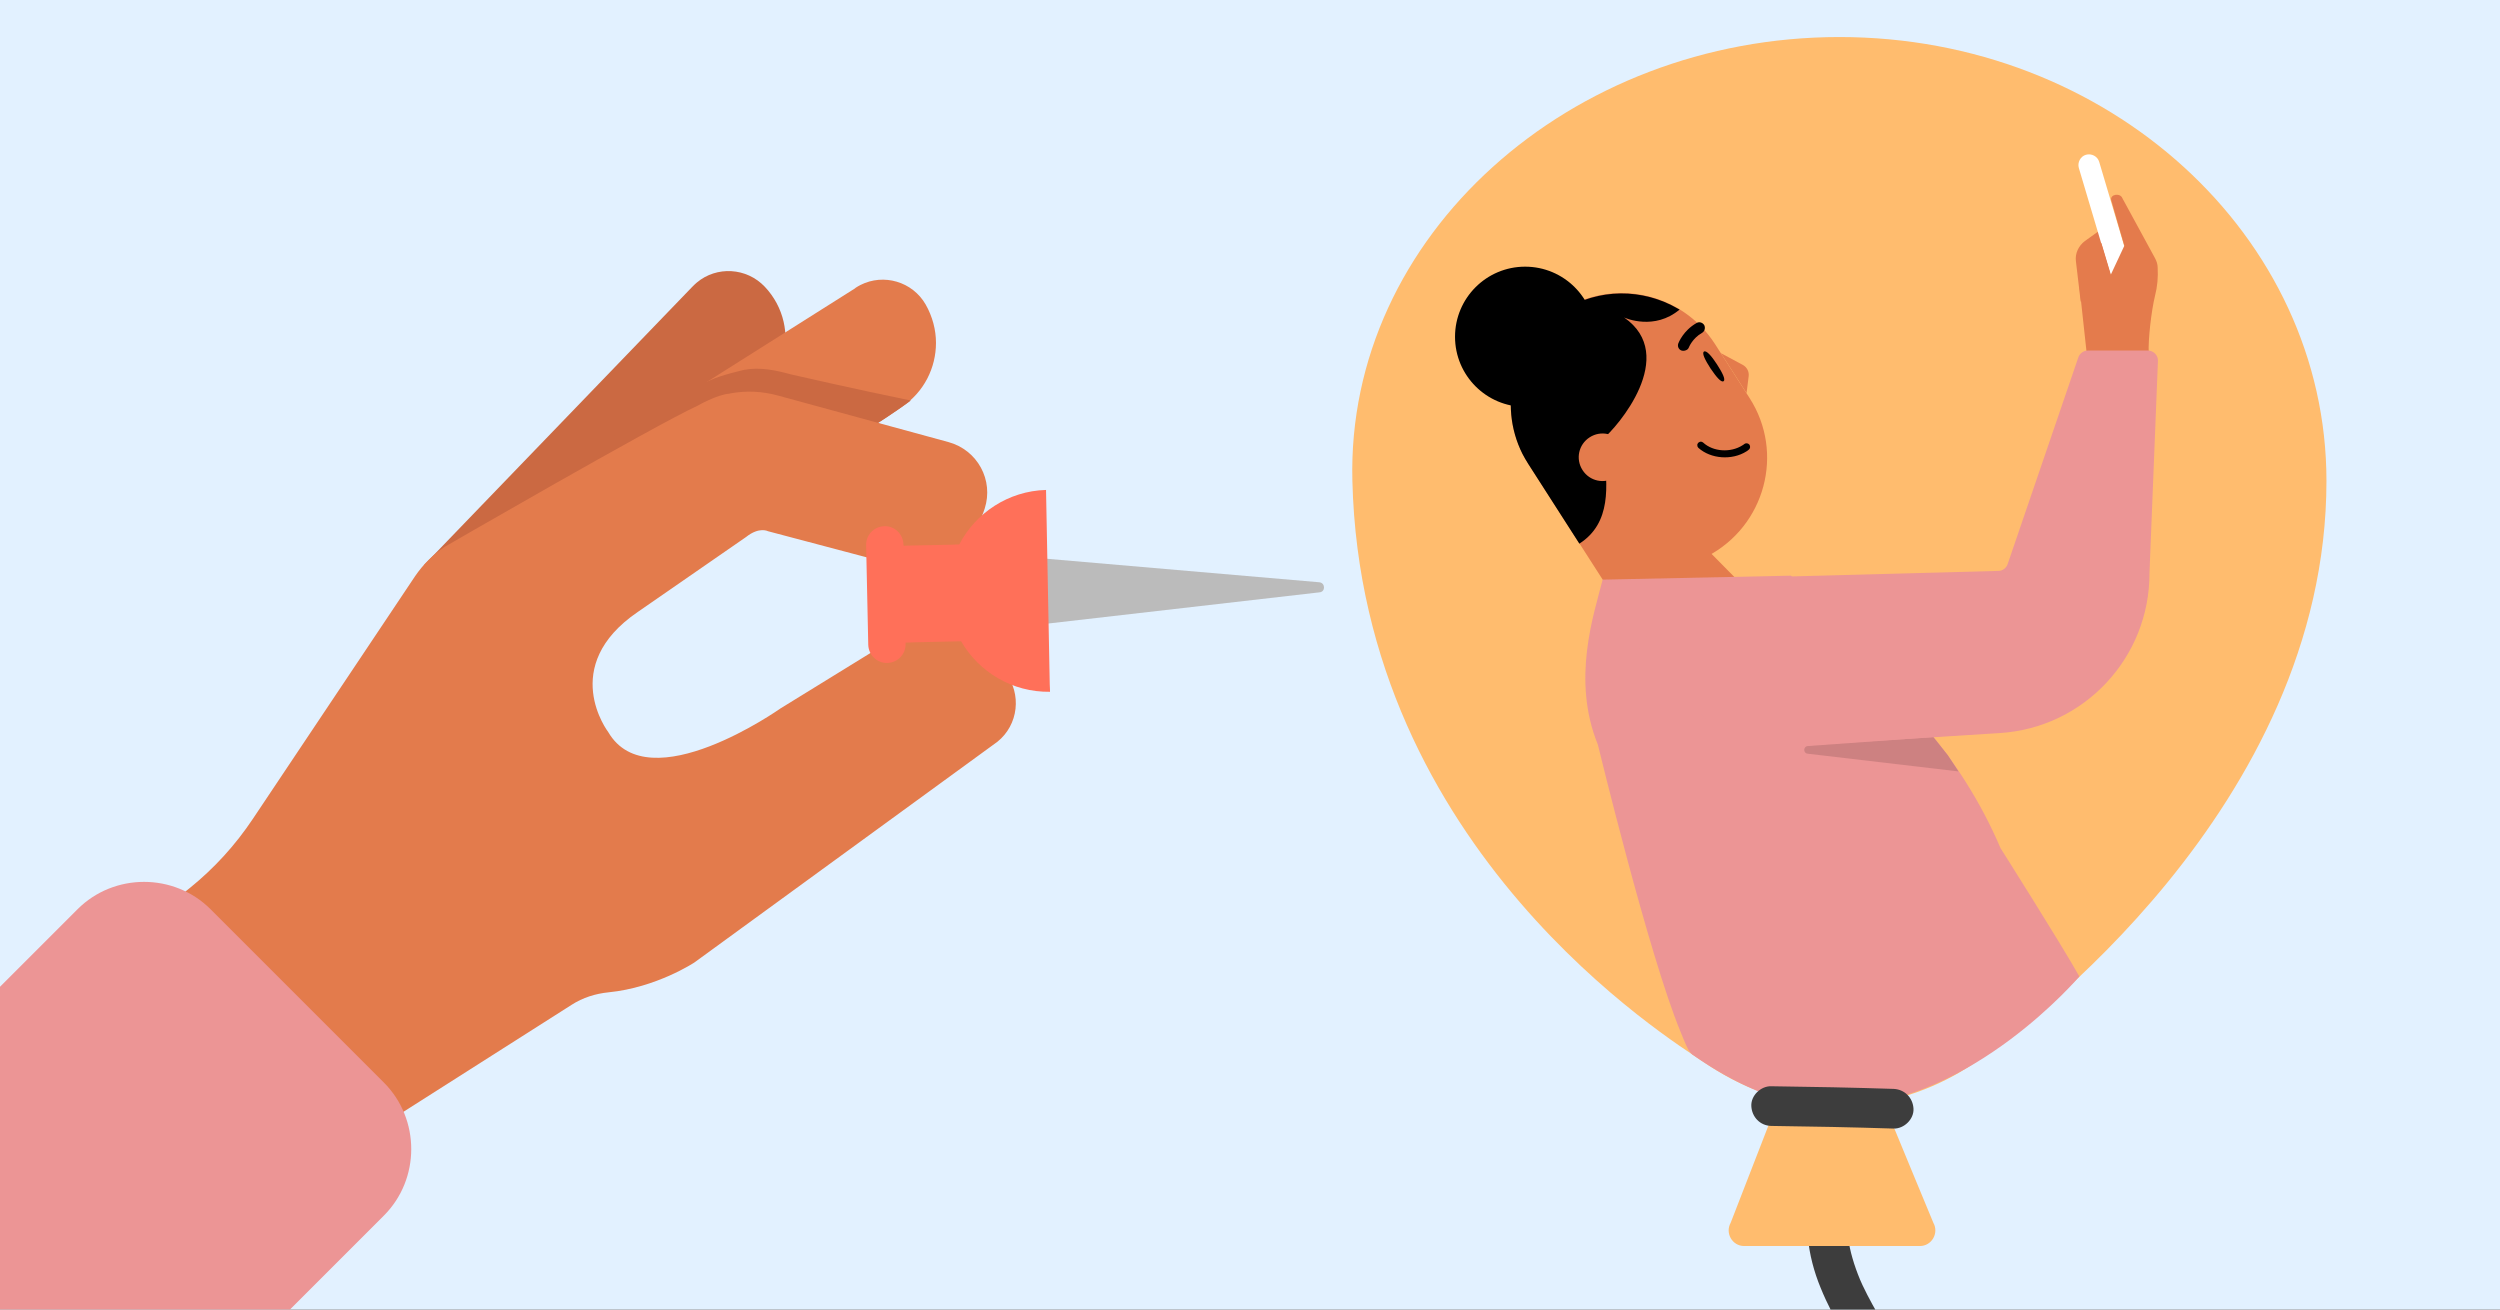 <svg enable-background="new 0 0 945 495" viewBox="0 0 945 495" xmlns="http://www.w3.org/2000/svg" xmlns:xlink="http://www.w3.org/1999/xlink"><rect x="0" y="0" width="945" height="495" fill="#333333" stroke="none"/><defs><path id="SVGID_1_" d="M0 0H945V495H0Z"/><clipPath id="SVGID_00000001662462299203350590000017653339023487933586_"><use xlink:href="#SVGID_1_"/></clipPath></defs><path clip-path="url(#SVGID_00000001662462299203350590000017653339023487933586_)" d="M0 0H945V495H0Z" fill="#e2f1ff"/><path clip-path="url(#SVGID_00000001662462299203350590000017653339023487933586_)" d="M685.5 447.9c-4.3 12.6-2.3 26.8 2.7 38.9 4.9 12.1 12.2 22.9 18.5 34.3 3.3 6 6.4 12.2 9.1 18.5-.3-.6-.5-1.2-.8-1.8 4 9.6 7.1 19.6 8.6 29.9-.1-.7-.2-1.3-.3-2 1 7.5 1.1 15.1.1 22.7.1-.7.2-1.3.3-2-.8 6.1-2.4 12.1-4.8 17.8.3-.6.5-1.2.8-1.8-1.7 4-3.8 7.8-6.4 11.4-1.1 1.5-1.2 4.1-.8 5.8.5 1.7 1.8 3.6 3.4 4.5 3.9 2 7.8.7 10.3-2.7 10.8-15.3 14.4-35.2 12.4-53.6-2.3-20.2-10.3-39-20.3-56.6-5.5-9.7-11.7-19-16-29.3.3.6.5 1.2.8 1.8-2.2-5.3-3.9-10.8-4.6-16.4.1.7.2 1.3.3 2-.5-4-.6-8-.1-12-.1.7-.2 1.3-.3 2 .3-2.5.9-4.9 1.7-7.3 1.3-3.7-1.5-8.4-5.2-9.2C690.5 441.8 686.8 444 685.5 447.9L685.5 447.9z" fill="#3d3d3d"/><path clip-path="url(#SVGID_00000001662462299203350590000017653339023487933586_)" d="M643.6 401.2c-11.1-7.6-129-79.6-132.4-219.5C508.9 89.1 593.6 14 695.3 14 797 14 879.4 89.1 879.4 181.8c0 123.4-116.5 208.3-130.5 218.1C748.9 399.9 700 440 643.6 401.2z" fill="#ffbc6e"/><path clip-path="url(#SVGID_00000001662462299203350590000017653339023487933586_)" d="M660.1 231.2c3.2.4 5-3.5 2.8-5.7l-16.4-16.6-26.4-.6-8.7 17.3L660.1 231.2z" fill="#e47b4c"/><path clip-path="url(#SVGID_00000001662462299203350590000017653339023487933586_)" d="M672.1 416.1c-5.2 13.4-17.9 46.1-17.9 46.1-2.2 3.9.6 8.8 5.1 8.8h33.2 33.2c4.5 0 7.3-4.9 5.1-8.8 0 0-13.7-33-18.7-45.2" fill="#ffbc6e"/><path clip-path="url(#SVGID_00000001662462299203350590000017653339023487933586_)" d="M645.3 210.3c21.9-11.4 29.4-39.1 16-59.9l-13-20.3c-12.5-19.5-38.4-25.2-57.9-12.7-19.5 12.5-25.2 38.4-12.7 57.9l33.7 52.5" fill="#e47b4c"/><path clip-path="url(#SVGID_00000001662462299203350590000017653339023487933586_)" d="M650.5 133.5 650.5 133.5l9.7 15.1.8-6.4c.2-1.7-.6-3.3-2.1-4.2L650.5 133.5 650.5 133.5z" fill="#e47b4c"/><path clip-path="url(#SVGID_00000001662462299203350590000017653339023487933586_)" d="M577.7 175.4l19.3 30.1c12.2-7.8 10.6-22 9.3-34.5-.2-1.7-.4-3.4-.5-5 5.5-4.4 28.9-31.6 8.1-46 .6.3 11.5 5 21-3-.2-.1-.4-.2-.6-.3-13.2-7.7-30.1-8-43.9.9-18.2 11.7-24.4 35.1-14.9 54C576.1 172.8 576.9 174.1 577.7 175.4z"/><path clip-path="url(#SVGID_00000001662462299203350590000017653339023487933586_)" d="M610.6 180.4c-4.2 2.7-9.7 1.5-12.4-2.7-2.7-4.2-1.5-9.7 2.7-12.4 4.2-2.7 9.7-1.5 12.4 2.7C616 172.1 614.8 177.7 610.6 180.4z" fill="#e47b4c"/><path clip-path="url(#SVGID_00000001662462299203350590000017653339023487933586_)" d="M644.1 132.9c-.9.6.5 3.3 2.5 6.4 2.1 3.1 4 5.4 4.9 4.8.9-.6-.5-3.3-2.5-6.4C647 134.6 645 132.3 644.1 132.9z"/><path clip-path="url(#SVGID_00000001662462299203350590000017653339023487933586_)" d="M638.4 131.3c0 0 1.3-3.4 5-5.5 1-.6 1.3-1.9.8-2.9-.6-1-1.9-1.4-2.9-.8-5.1 2.9-6.8 7.5-6.9 7.7-.4 1.1.1 2.3 1.2 2.7.7.2 1.3.1 1.9-.2C637.9 132.1 638.2 131.8 638.4 131.3z"/><path clip-path="url(#SVGID_00000001662462299203350590000017653339023487933586_)" d="M659.4 167.8 659.4 167.8c-.2.2-.4.3-.7.5-4.5 2.9-11.1 2.5-14.9-1-.5-.4-1.1-.5-1.6-.1-.1.1-.2.1-.3.2-.2.3-.4.6-.3 1 0 .4.2.7.4.9 4.7 4.2 12.7 4.8 18.2 1.3.3-.2.6-.4.8-.6.6-.4.7-1.3.3-1.9C660.8 167.5 660 167.4 659.4 167.8L659.4 167.8z"/><path clip-path="url(#SVGID_00000001662462299203350590000017653339023487933586_)" d="M639.8 398.7c-1.7-1.2-2.9-4.7-4.6-8.8C623.3 361.2 604 281.5 604 281.5c-10-24.6-1.6-49 1.8-62.4l71.2-1.5 48.6 54.8c12.7 14.3 23.1 30.6 30.6 48.2 0 0 22.6 35.7 29.8 48.5 0 0-40.4 47.6-89.1 48.9C697 418.1 674.7 423.1 639.8 398.7z" fill="#ec9595"/><path clip-path="url(#SVGID_00000001662462299203350590000017653339023487933586_)" d="M740.3 291.6l-57-6.7c-1.8-.2-1.7-2.8.1-2.9l47.4-3.4 5.5 6.9L740.3 291.6z" fill="#cd8181"/><path clip-path="url(#SVGID_00000001662462299203350590000017653339023487933586_)" d="M786.5 114l-1.8-15.2c-.4-3 1-5.9 3.4-7.7l4.9-3.5c1.5-1.1 3.4.6 2.6 2.2l3.1 19.1L786.5 114z" fill="#e47b4c"/><path clip-path="url(#SVGID_00000001662462299203350590000017653339023487933586_)" d="M808.9 127.1c-2.1.6-4.4-.6-5-2.7l-18.1-60.9c-.6-2.1.6-4.4 2.7-5 2.1-.6 4.4.6 5 2.7l18.1 60.9C812.3 124.2 811.1 126.4 808.9 127.1z" fill="#ffffff"/><path clip-path="url(#SVGID_00000001662462299203350590000017653339023487933586_)" d="M802.3 75l12.3 22.6c.6 1.1 1 2.3 1 3.6.2 3.6-.1 7.1-1 10.6-1.4 5.7-2.6 16.4-2.4 21.5l-23.4.5-1.1-10.1-1.6-14.7 8.2-17.2 3.6 12 5.1-10.9-5-17.4C797.7 73.4 801.5 72.8 802.3 75" fill="#e47b4c"/><path clip-path="url(#SVGID_00000001662462299203350590000017653339023487933586_)" d="M655.4 282.2l-34.5-34.6c-1.5-1.5-1.5-3.9 0-5.4l22.7-22.4c.7-.7 1.6-1.1 2.6-1.1l109.2-2.9c1.6 0 3-1.1 3.5-2.6l26.7-78.1c.5-1.5 2-2.6 3.6-2.6h22.7c2.1 0 3.9 1.8 3.8 3.9l-3.2 80.2c.1 32-24.7 58.5-56.6 60.5l-97.3 6.1C657.2 283.4 656.2 283 655.4 282.2z" fill="#ec9595"/><path clip-path="url(#SVGID_00000001662462299203350590000017653339023487933586_)" d="M715.8 411.6c-15.4-.5-30.8-.8-46.3-1-3.9-.1-7.7 3.5-7.5 7.5.2 4.1 3.3 7.4 7.5 7.5 15.4.2 30.8.5 46.3 1 3.9.1 7.7-3.5 7.5-7.5C723.1 415 720 411.8 715.8 411.6L715.8 411.6z" fill="#3d3d3d"/><circle clip-path="url(#SVGID_00000001662462299203350590000017653339023487933586_)" cx="576.5" cy="127.3" r="26.5"/><path clip-path="url(#SVGID_00000001662462299203350590000017653339023487933586_)" d="M231.3 210.1l33.3-35.7 0 0 5.6-6 18.9-20.3c6.9-7.3 9.2-17.3 7.1-26.5-1.1-4.8-3.5-9.4-7.1-13.2-6.9-7.3-18.2-7.9-25.7-1.6-.6.5-1.1 1-1.6 1.5l-.2.2-101.2 105C156.5 217.6 230 211.5 231.3 210.1z" fill="#cb6942"/><path clip-path="url(#SVGID_00000001662462299203350590000017653339023487933586_)" d="M270.6 201.1l40.5-27.2v0l6.8-4.6 23-15.5c8.4-5.6 12.9-14.8 12.9-24.2 0-4.9-1.3-9.9-3.9-14.5-5-8.7-15.9-11.8-24.6-7.4-.6.3-1.3.7-1.9 1.1l-.2.2-141.7 89.5C176.9 201.7 269 202.2 270.6 201.1z" fill="#e37b4c"/><path clip-path="url(#SVGID_00000001662462299203350590000017653339023487933586_)" d="M262.5 145.7c.6-.3 4.2-1.1 6.3-2.1 3.7-1.8 12.5-3.8 12.5-3.8 5.9-1.1 11.8.1 17.6 1.7 0 0 25.7 5.9 45.4 9.9 0 0-8.6 6.3-13.4 9-4.8 2.7 0 0 0 0l-48.4 1.2-89 41.7-16.6-3.8L262.5 145.7z" fill="#cb6942"/><path clip-path="url(#SVGID_00000001662462299203350590000017653339023487933586_)" d="M377 280.4c8-6.4 9.3-18.1 3-26.2-11.6-15-32.7-18.7-48.8-8.7l-36.2 22.3c0 0-49.8 35.2-65.1 8.9 0 0-19-24.8 11.2-45.4L282 203c5-4 8.3-2.2 8.3-2.2 8 2.1 44.6 11.8 44.6 11.8 15.9 4.2 32.3-4.7 37.3-20.3 3.5-10.8-2.7-22.2-13.7-25.2L294 149.5c-5.8-1.6-11.9-1.9-17.9-.8 0 0-.1 0-.4.1-4.8.4-11.9 4.5-11.9 4.5-16.7 7.7-95.7 53.4-95.7 53.4-4.4 2.9-8.2 6.7-11.2 11.1l-61.3 91.7c-6.6 9.9-14.6 18.7-23.9 26.2l-18.3 14.8 70.9 87.7 91.8-58.4c4.2-2.7 9-4.2 13.9-4.7 18.2-1.8 32.5-11.3 32.5-11.3L377 280.4z" fill="#e37b4c"/><g clip-path="url(#SVGID_00000001662462299203350590000017653339023487933586_)"><path d="M385.1 210.3l113.6 9.8c2.3.2 2.4 3.6.1 3.8l-113.1 13L385.1 210.3z" fill="#bbbbbb"/><path d="M362.6 205.8C362.6 205.8 362.6 205.8 362.6 205.8c0 0-1.3 0-2.9.1l-15 .3c-1.6 0-2.9.1-3 .1-.1 0-.2-.2-.2-.5l0 0c-.1-3.9-3.3-7-7.2-6.9h0c-3.9.1-7 3.3-6.9 7.2l.8 37.6c.1 3.9 3.3 7 7.2 6.9h0c3.9-.1 7-3.3 6.9-7.2l0 0c0-.3 0-.5.1-.5s1.5 0 3.1-.1l17.8-.4c0 0 0 0 0 0 6.7 11.6 19.3 19.3 33.6 19.1 0 0 0 0 0 0 0 0 0-1.3-.1-2.9l-1.4-73.4c0 0 0 0 0 0C381.1 185.6 368.8 193.9 362.6 205.8z" fill="#ff7059"/></g><path clip-path="url(#SVGID_00000001662462299203350590000017653339023487933586_)" d="M-120.4 674.7l-65.5-65.5c-13.8-13.8-13.8-36.5 0-50.3L29.3 343.7c13.8-13.8 36.5-13.8 50.3 0l65.5 65.5c13.8 13.8 13.8 36.5 0 50.3L-70.1 674.7C-83.9 688.5-106.5 688.5-120.4 674.7z" fill="#ec9595"/></svg>